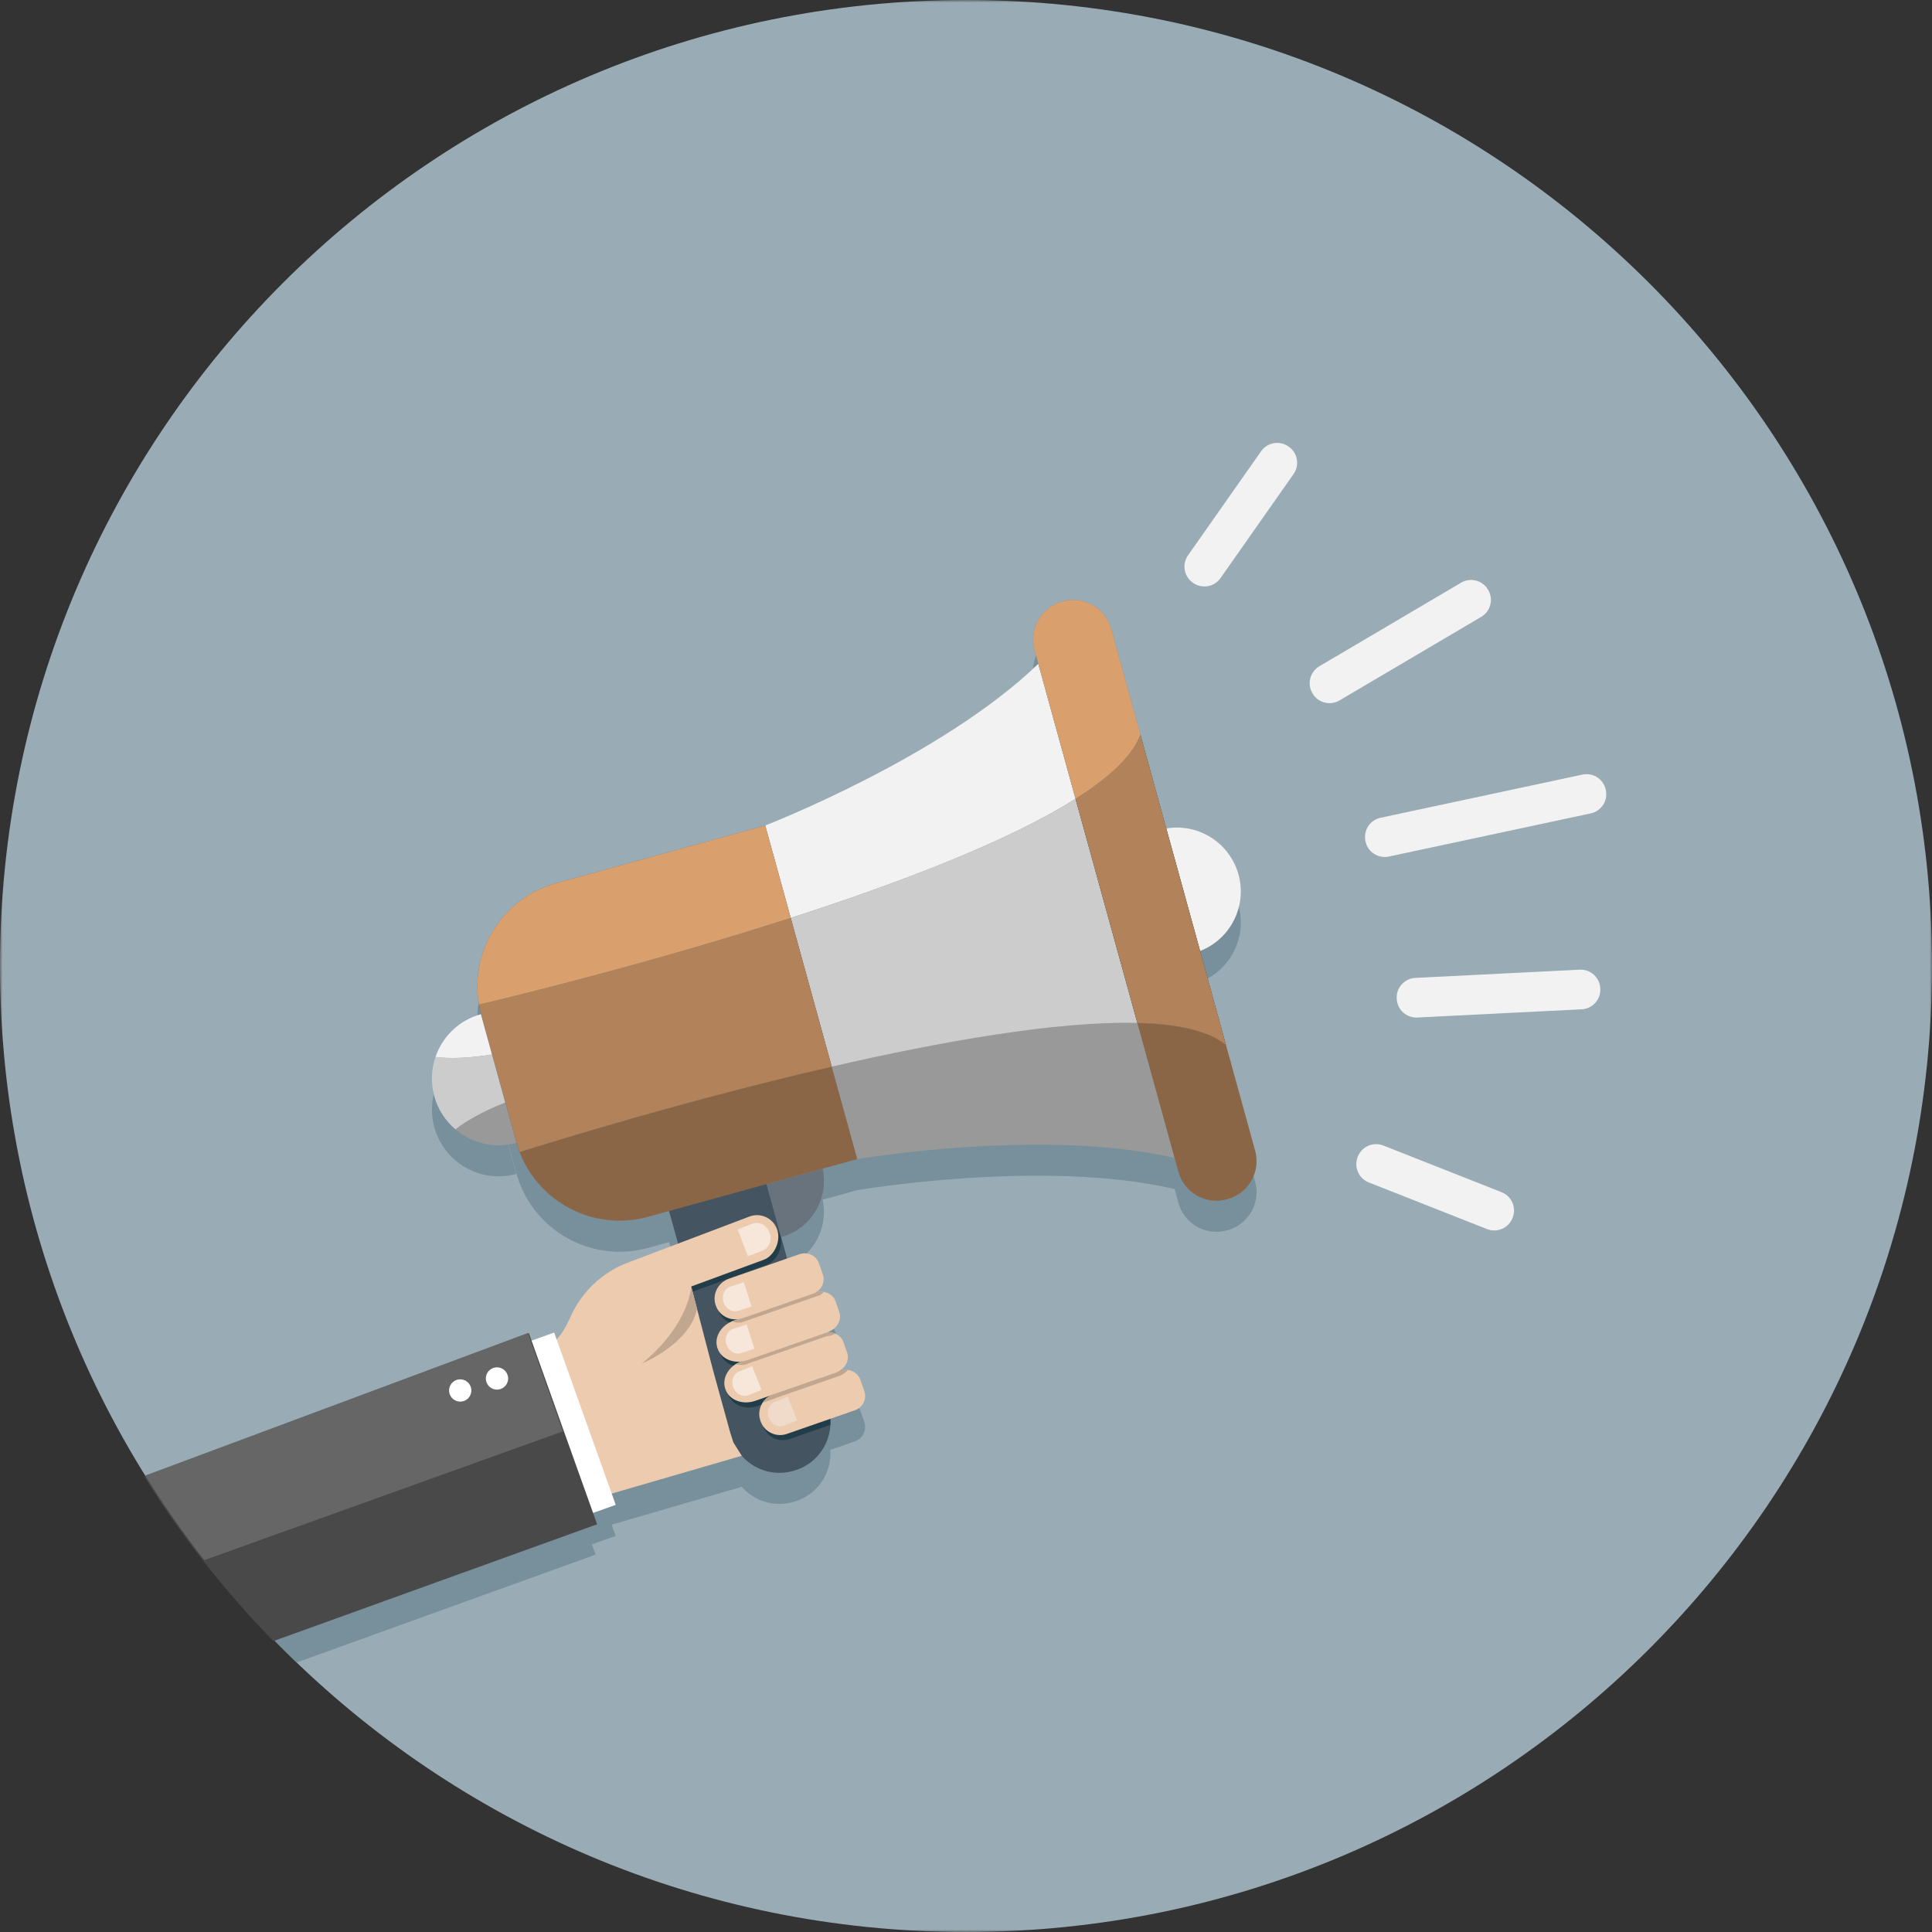 <?xml version="1.0" encoding="UTF-8"?>
<svg width="386px" height="386px" viewBox="0 0 386 386" version="1.1" xmlns="http://www.w3.org/2000/svg" xmlns:xlink="http://www.w3.org/1999/xlink">
    <rect x="0" y="0" width="386" height="386" fill="#333333" stroke="none"/>
    <!-- Generator: Sketch 46 (44423) - http://www.bohemiancoding.com/sketch -->
    <title>Illustration FPO</title>
    <desc>Created with Sketch.</desc>
    <defs>
        <polygon id="path-1" points="193 0 0 0 0 386 193 386 386 386 386 0"></polygon>
    </defs>
    <g id="AgileOne-—-Master" stroke="none" stroke-width="1" fill="none" fill-rule="evenodd">
        <g id="AgileOne-Alumni-Services-—-1280" transform="translate(-150, -1882)">
            <g id="Module-03" transform="translate(0, 1650)">
                <g id="Illustration-FPO" transform="translate(149, 232)">
                    <g id="Page-1" transform="translate(1, 0)">
                        <g id="Group-3">
                            <mask id="mask-2" fill="white">
                                <use xlink:href="#path-1"></use>
                            </mask>
                            <g id="Clip-2"></g>
                            <path d="M386,193 C386,299.591 299.591,386 193,386 C86.409,386 -0,299.591 -0,193 C-0,86.409 86.409,0 193,0 C299.591,0 386,86.409 386,193" id="Fill-1" fill="#99ACB5" mask="url(#mask-2)"></path>
                        </g>
                        <path d="M146.515,294.383 L146.505,294.353 C146.512,294.367 146.517,294.383 146.524,294.398 L146.515,294.383 Z M244.95,214.993 L239.769,196.207 C245.8,193.867 249.198,187.292 247.441,180.922 C247.412,180.818 247.379,180.716 247.348,180.613 C245.475,174.427 239.293,170.664 233.018,171.73 L227.838,152.944 L222.017,131.835 C220.861,127.645 216.527,125.184 212.336,126.339 L212.183,126.382 C207.992,127.537 205.532,131.871 206.687,136.063 L207.45,138.826 C188.127,157.502 152.884,171.136 152.884,171.136 L111.093,182.661 C100.385,185.614 93.833,196.2 95.692,206.922 C95.811,207.609 95.962,208.296 96.151,208.982 L99.567,221.367 L103.154,234.373 C103.343,235.059 103.565,235.727 103.815,236.377 C107.715,246.536 118.766,252.268 129.474,249.316 L133.676,248.156 L135.471,254.667 L125.42,258.476 C120.313,260.41 116.221,264.301 114.017,269.243 C113.474,270.461 112.861,271.648 112.108,272.749 L111.214,273.812 L110.724,272.441 L105.975,274.136 L105.517,272.853 L32.414,300.088 C40.196,311.734 49.209,322.485 59.27,332.156 L118.997,310.604 L118.267,308.561 L123.016,306.864 L122.213,304.615 L148.195,297.058 L148.194,297.057 C150.643,299.848 154.557,301.159 158.377,300.107 L158.572,300.053 C163.255,298.761 166.236,294.344 165.887,289.676 L170.827,287.958 C172.397,287.412 173.226,285.697 172.681,284.128 L171.914,281.924 C171.482,280.68 170.315,279.904 169.068,279.905 L169.068,279.905 C168.978,279.905 168.888,279.91 168.797,279.919 C168.771,279.921 168.745,279.923 168.719,279.926 C168.661,279.933 168.604,279.943 168.547,279.953 C168.493,279.962 168.438,279.971 168.384,279.984 C168.372,279.987 168.36,279.99 168.348,279.993 C168.263,280.015 168.177,280.036 168.092,280.066 L167.352,280.323 C168.915,279.567 169.759,277.946 169.259,276.508 L168.493,274.304 C168.223,273.53 167.616,272.957 166.848,272.65 C166.85,272.648 166.853,272.647 166.855,272.646 C166.656,272.566 166.444,272.508 166.225,272.466 C166.214,272.464 166.203,272.461 166.192,272.459 C166.11,272.444 166.027,272.433 165.943,272.423 C165.902,272.418 165.861,272.414 165.82,272.41 C165.748,272.404 165.675,272.401 165.602,272.399 C165.544,272.398 165.486,272.399 165.427,272.4 C165.384,272.4 165.342,272.397 165.298,272.4 L165.343,272.384 C167.189,271.741 168.244,269.949 167.698,268.38 L166.931,266.175 C166.584,265.177 165.673,264.512 164.581,264.323 C164.582,264.322 164.584,264.321 164.586,264.319 C164.503,264.305 164.419,264.297 164.334,264.288 L164.307,264.285 C164.223,264.278 164.137,264.274 164.052,264.272 C164.015,264.27 163.979,264.269 163.943,264.269 C163.876,264.269 163.808,264.272 163.741,264.275 C163.682,264.279 163.624,264.281 163.566,264.287 C163.514,264.292 163.462,264.299 163.409,264.306 C163.334,264.317 163.259,264.328 163.184,264.343 C163.162,264.347 163.14,264.349 163.118,264.354 C164.293,263.604 164.857,262.156 164.392,260.82 L163.626,258.615 C163.08,257.046 161.325,256.231 159.706,256.793 L157.252,257.647 L156.072,253.369 C162.058,251.719 165.644,245.69 164.356,239.696 L171.265,237.79 C171.265,237.79 208.515,231.433 234.679,237.566 L235.441,240.328 C236.597,244.52 240.931,246.98 245.122,245.824 L245.275,245.782 C249.466,244.626 251.926,240.292 250.77,236.102 L244.95,214.993 Z" id="Fill-4" fill="#78909C"></path>
                        <path d="M86.769,225.23 C87.51,227.913 89.019,230.176 90.995,231.85 C94.243,234.603 98.751,235.755 103.166,234.539 L100.944,226.479 L99.556,221.448 L98.3,216.892 L96.078,208.833 C91.662,210.05 88.385,213.351 87.007,217.38 C86.195,219.756 86.041,222.385 86.71,224.991 C86.731,225.07 86.748,225.15 86.769,225.23" id="Fill-6" fill="#78909C"></path>
                        <path d="M156.072,247.163 C162.058,245.512 165.644,239.482 164.356,233.489 L153.153,236.578 L156.072,247.163 Z" id="Fill-8" fill="#68737E"></path>
                        <path d="M158.572,293.846 L158.377,293.9 C153.052,295.367 147.545,292.242 146.076,286.917 L133.497,241.299 L152.974,235.928 L165.554,281.545 C167.023,286.87 163.897,292.377 158.572,293.846" id="Fill-10" fill="#445461"></path>
                        <path d="M166.173,213.115 L171.266,231.583 C171.266,231.583 208.516,225.225 234.679,231.358 L227.24,204.384 C211.215,203.972 188.146,208.053 166.173,213.115" id="Fill-12" fill="#999999"></path>
                        <path d="M214.889,159.594 L207.45,132.619 C188.128,151.295 152.885,164.929 152.885,164.929 L157.977,183.397 C179.44,176.482 201.339,168.16 214.889,159.594" id="Fill-14" fill="#F2F2F2"></path>
                        <path d="M214.889,159.594 C201.339,168.16 179.44,176.482 157.977,183.397 L161.99,197.947 L162.075,198.256 L166.173,213.115 C188.146,208.053 211.215,203.973 227.241,204.384 L220.979,181.678 L214.889,159.594 Z" id="Fill-16" fill="#CCCCCC"></path>
                        <path d="M157.977,183.396 L152.884,164.928 L111.093,176.454 C100.385,179.407 93.833,189.993 95.692,200.714 C102.568,199.084 129.894,192.445 157.977,183.396" id="Fill-18" fill="#68737E"></path>
                        <path d="M166.173,213.115 L162.075,198.256 L161.989,197.946 L157.977,183.396 C129.895,192.445 102.569,199.085 95.692,200.715 C95.811,201.401 95.963,202.089 96.152,202.774 L99.568,215.16 L103.154,228.166 C103.343,228.852 103.565,229.519 103.815,230.17 C110.555,228.045 137.422,219.74 166.173,213.115" id="Fill-20" fill="#445461"></path>
                        <path d="M103.815,230.17 C107.715,240.329 118.766,246.062 129.475,243.108 L171.266,231.583 L166.173,213.115 C137.422,219.74 110.555,228.045 103.815,230.17" id="Fill-22" fill="#8B6646"></path>
                        <path d="M247.441,174.715 C247.413,174.611 247.379,174.509 247.348,174.406 C245.475,168.22 239.293,164.457 233.019,165.523 L233.167,166.058 L233.314,166.594 L234.201,169.809 L234.349,170.345 L235.253,173.627 L236.331,177.532 L237.412,181.453 L238.144,184.107 L238.439,185.178 L238.747,186.294 L239.326,188.393 L239.621,189.464 L239.769,190 C245.8,187.66 249.198,181.085 247.441,174.715" id="Fill-24" fill="#F2F2F2"></path>
                        <path d="M225.319,150.996 C222.984,153.86 219.401,156.74 214.888,159.594 L220.979,181.678 L227.24,204.384 C232.577,204.52 237.13,205.156 240.603,206.419 C242.331,207.048 243.794,207.83 244.949,208.786 L239.769,190 L236.308,177.451 L233.018,165.522 L227.838,146.736 C227.336,148.149 226.481,149.57 225.319,150.996" id="Fill-26" fill="#213D4A"></path>
                        <path d="M240.603,206.419 C237.13,205.156 232.577,204.521 227.24,204.384 L234.679,231.358 L235.441,234.122 C236.597,238.313 240.931,240.773 245.122,239.617 L245.275,239.575 C249.466,238.419 251.926,234.085 250.77,229.895 L244.95,208.786 C243.794,207.83 242.332,207.048 240.603,206.419" id="Fill-28" fill="#8B6646"></path>
                        <path d="M212.336,120.133 L212.183,120.175 C207.992,121.33 205.531,125.664 206.687,129.856 L207.449,132.619 L214.888,159.594 C219.4,156.74 222.984,153.861 225.319,150.996 C226.481,149.571 227.336,148.15 227.837,146.737 L222.017,125.628 C220.861,121.438 216.527,118.977 212.336,120.133" id="Fill-30" fill="#74848D"></path>
                        <path d="M166.173,213.115 L162.075,198.256 L161.989,197.946 L157.977,183.396 C129.895,192.445 102.569,199.085 95.692,200.715 C95.811,201.401 95.963,202.089 96.152,202.774 L99.568,215.16 L103.154,228.166 C103.343,228.852 103.565,229.519 103.815,230.17 C110.555,228.045 137.422,219.74 166.173,213.115" id="Fill-32" fill="#B2835A"></path>
                        <path d="M157.977,183.396 L152.884,164.928 L111.093,176.454 C100.385,179.407 93.833,189.993 95.692,200.714 C102.568,199.084 129.894,192.445 157.977,183.396" id="Fill-34" fill="#D99F6D"></path>
                        <path d="M225.319,150.996 C222.984,153.86 219.401,156.74 214.888,159.594 L220.979,181.678 L227.24,204.384 C232.577,204.52 237.13,205.156 240.603,206.419 C242.331,207.048 243.794,207.83 244.949,208.786 L239.769,190 L236.308,177.451 L233.018,165.522 L227.838,146.736 C227.336,148.149 226.481,149.57 225.319,150.996" id="Fill-36" fill="#B2835A"></path>
                        <path d="M212.336,120.133 L212.183,120.175 C207.992,121.33 205.531,125.664 206.687,129.856 L207.449,132.619 L214.888,159.594 C219.4,156.74 222.984,153.861 225.319,150.996 C226.481,149.571 227.336,148.15 227.837,146.737 L222.017,125.628 C220.861,121.438 216.527,118.977 212.336,120.133" id="Fill-38" fill="#D99F6D"></path>
                        <path d="M103.166,228.332 L100.943,220.272 C96.248,222.139 93.101,223.993 90.994,225.644 C94.243,228.396 98.751,229.549 103.166,228.332" id="Fill-40" fill="#999999"></path>
                        <path d="M96.078,202.626 C91.663,203.844 88.385,207.145 87.007,211.174 C89.662,211.51 93.314,211.489 98.301,210.686 L96.078,202.626 Z" id="Fill-42" fill="#F2F2F2"></path>
                        <path d="M98.3,210.685 C93.313,211.489 89.661,211.51 87.007,211.173 C86.195,213.549 86.042,216.179 86.71,218.785 C86.73,218.863 86.747,218.944 86.769,219.024 C87.509,221.707 89.019,223.97 90.994,225.643 C93.101,223.994 96.248,222.138 100.944,220.273 L99.556,215.242 L98.3,210.685 Z" id="Fill-44" fill="#CCCCCC"></path>
                        <path d="M165.554,281.545 L157.557,252.546 L146.208,256.492 C143.984,257.266 142.788,259.641 143.538,261.797 L143.565,261.876 C144.202,263.706 146.035,264.785 147.936,264.598 L147.137,264.876 C147.012,264.92 146.891,264.97 146.77,265.022 C146.771,265.022 146.772,265.022 146.773,265.023 C144.461,266.003 143.182,268.33 143.895,270.382 L143.923,270.461 C144.545,272.251 146.488,273.263 148.582,273.051 C148.569,273.056 148.557,273.063 148.544,273.067 C148.38,273.129 148.222,273.198 148.068,273.273 C148.044,273.284 148.02,273.297 147.996,273.309 C147.832,273.392 147.674,273.481 147.522,273.576 C147.52,273.577 147.518,273.579 147.515,273.58 L147.516,273.58 C145.735,274.712 144.833,276.715 145.457,278.51 L145.484,278.589 C146.234,280.745 148.898,281.778 151.435,280.896 L154.575,279.804 C154.571,279.806 154.568,279.809 154.564,279.811 C154.408,279.887 154.26,279.973 154.116,280.066 C154.097,280.079 154.077,280.092 154.058,280.106 C152.546,281.13 151.844,283.073 152.471,284.881 L152.499,284.959 C153.249,287.115 155.605,288.256 157.761,287.506 L165.899,284.676 C165.948,283.647 165.843,282.593 165.554,281.545" id="Fill-46" fill="#213D4A"></path>
                        <path d="M138.368,258.06 L153.123,252.721 C155.234,251.94 156.54,249.059 155.889,246.905 L155.864,246.822 C155.15,244.464 152.588,243.202 150.284,244.077 L135.778,249.572 L138.368,258.06 Z" id="Fill-48" fill="#213D4A"></path>
                        <path d="M170.828,281.751 L157.213,286.485 C155.057,287.234 152.701,286.095 151.951,283.939 L151.924,283.859 C151.174,281.703 152.314,279.348 154.47,278.598 L168.085,273.863 C169.655,273.317 171.369,274.147 171.914,275.717 L172.682,277.922 C173.227,279.49 172.397,281.205 170.828,281.751" id="Fill-50" fill="#ECCBAF"></path>
                        <path d="M166.905,274.305 L150.887,279.875 C148.35,280.757 145.686,279.724 144.936,277.568 L144.908,277.49 C144.158,275.332 145.607,272.869 148.144,271.988 L164.162,266.417 C166.009,265.776 167.947,266.528 168.493,268.097 L169.259,270.302 C169.805,271.87 168.751,273.663 166.905,274.305" id="Fill-52" fill="#ECCBAF"></path>
                        <path d="M165.343,266.177 L149.325,271.747 C146.788,272.629 144.124,271.596 143.374,269.44 L143.346,269.361 C142.596,267.204 144.045,264.741 146.582,263.86 L162.6,258.289 C164.447,257.648 166.385,258.4 166.931,259.968 L167.697,262.173 C168.243,263.742 167.189,265.535 165.343,266.177" id="Fill-54" fill="#ECCBAF"></path>
                        <path d="M162.449,258.474 L148.402,263.359 C146.178,264.132 143.766,263.011 143.017,260.855 L142.989,260.776 C142.24,258.62 143.435,256.245 145.659,255.471 L159.706,250.587 C161.325,250.024 163.08,250.839 163.626,252.409 L164.392,254.614 C164.938,256.183 164.068,257.912 162.449,258.474" id="Fill-56" fill="#ECCBAF"></path>
                        <path d="M155.174,279.245 L168.044,274.77 C168.588,274.509 169.045,274.143 169.39,273.717 C168.964,273.672 168.523,273.709 168.091,273.858 L167.346,274.118 C167.206,274.185 167.062,274.248 166.911,274.301 L154.035,278.777 C153.335,279.115 152.768,279.633 152.367,280.253 L154.733,279.431 C154.876,279.361 155.022,279.299 155.174,279.245" id="Fill-58" fill="#C2A790"></path>
                        <path d="M148.743,272.678 C148.779,272.664 148.813,272.649 148.849,272.636 L164.867,267.066 C165.242,266.936 165.62,266.866 165.991,266.845 L166.048,266.825 C166.339,266.724 166.608,266.592 166.856,266.439 C166.382,266.249 165.847,266.162 165.293,266.193 L149.332,271.742 C148.903,271.892 148.471,271.982 148.045,272.025 C147.658,272.168 147.298,272.349 146.967,272.559 C147.527,272.698 148.128,272.74 148.743,272.678" id="Fill-60" fill="#C2A790"></path>
                        <path d="M163.305,258.937 C163.475,258.877 163.646,258.834 163.816,258.798 C164.114,258.61 164.373,258.377 164.586,258.112 C164.119,258.031 163.62,258.04 163.118,258.146 C162.914,258.275 162.694,258.386 162.455,258.469 L148.409,263.353 C148.076,263.469 147.738,263.538 147.402,263.572 L146.589,263.854 C146.463,263.898 146.342,263.949 146.222,263.999 C146.81,264.21 147.451,264.29 148.1,264.224 L163.305,258.937 Z" id="Fill-62" fill="#C2A790"></path>
                        <path d="M157.386,279.049 L159.256,283.783 L156.631,284.84 C155.481,285.303 154.134,284.629 153.623,283.335 L153.604,283.287 C153.093,281.993 153.611,280.569 154.761,280.106 L157.386,279.049 Z" id="Fill-64" fill="#F0DBCB"></path>
                        <path d="M150.276,272.957 L152.151,277.688 L149.527,278.748 C148.378,279.213 147.03,278.54 146.518,277.246 L146.499,277.199 C145.986,275.905 146.503,274.48 147.652,274.017 L150.276,272.957 Z" id="Fill-66" fill="#F6E7DA"></path>
                        <path d="M149.184,264.613 L150.726,269.464 L148.036,270.339 C146.857,270.722 145.559,269.958 145.137,268.632 L145.122,268.583 C144.7,267.258 145.314,265.871 146.493,265.488 L149.184,264.613 Z" id="Fill-68" fill="#F6E7DA"></path>
                        <path d="M148.615,256.175 L150.157,261.026 L147.467,261.901 C146.288,262.284 144.99,261.52 144.569,260.194 L144.553,260.146 C144.131,258.82 144.745,257.434 145.924,257.05 L148.615,256.175 Z" id="Fill-70" fill="#F6E7DA"></path>
                        <path d="M155.34,245.884 L155.315,245.802 C154.601,243.443 152.039,242.182 149.735,243.055 L125.42,252.269 C120.314,254.203 116.221,258.094 114.018,263.036 C113.474,264.254 112.862,265.441 112.109,266.542 L109.666,269.446 L121.768,298.538 L148.195,290.852 L146.515,288.176 L145.846,286.082 L142.566,274.187 L138.1,257.031 L152.574,251.7 C154.685,250.92 155.991,248.038 155.34,245.884" id="Fill-72" fill="#ECCBAF"></path>
                        <path d="M149.434,250.993 L147.385,245.636 L150.355,244.477 C151.656,243.97 153.165,244.745 153.726,246.21 L153.745,246.264 C154.306,247.728 153.706,249.327 152.404,249.834 L149.434,250.993 Z" id="Fill-74" fill="#F6E7DA"></path>
                        <path d="M138.1,257.031 C138.1,257.031 137.788,264.612 128.232,272.427 C128.232,272.427 137.78,268.546 139.268,261.518 L138.1,257.031 Z" id="Fill-76" fill="#C2A790"></path>
                        <polygon id="Fill-78" fill="#FFFFFF" points="123.016 300.658 115.781 303.241 103.49 268.816 110.725 266.233"></polygon>
                        <path d="M317.819,162.509 L277.479,171.133 C275.361,171.585 273.276,170.236 272.823,168.116 L272.807,168.039 C272.354,165.921 273.704,163.837 275.822,163.384 L316.163,154.76 C318.281,154.308 320.365,155.657 320.818,157.777 L320.835,157.854 C321.288,159.972 319.938,162.056 317.819,162.509" id="Fill-80" fill="#F2F2F2"></path>
                        <path d="M295.942,123.241 L267.618,139.943 C265.753,141.044 263.348,140.424 262.247,138.557 L262.207,138.489 C261.107,136.623 261.728,134.219 263.593,133.118 L291.917,116.416 C293.783,115.315 296.188,115.936 297.288,117.802 L297.328,117.87 C298.429,119.736 297.808,122.14 295.942,123.241" id="Fill-82" fill="#F2F2F2"></path>
                        <path d="M258.446,94.709 L243.845,115.505 C242.601,117.277 240.155,117.705 238.382,116.461 L238.317,116.415 C236.544,115.171 236.116,112.725 237.361,110.951 L251.961,90.156 C253.206,88.383 255.652,87.955 257.425,89.2 L257.49,89.245 C259.262,90.49 259.691,92.937 258.446,94.709" id="Fill-84" fill="#F2F2F2"></path>
                        <path d="M315.614,193.736 L282.773,195.378 C280.61,195.485 278.943,197.327 279.051,199.491 L279.055,199.57 C279.163,201.733 281.005,203.399 283.169,203.291 L316.01,201.65 C318.173,201.542 319.839,199.7 319.731,197.537 L319.727,197.458 C319.619,195.294 317.777,193.628 315.614,193.736" id="Fill-86" fill="#F2F2F2"></path>
                        <path d="M300.008,238.193 L276.373,228.865 C274.358,228.07 272.08,229.059 271.285,231.074 L271.256,231.147 C270.461,233.163 271.449,235.44 273.464,236.236 L297.099,245.564 C299.114,246.359 301.392,245.371 302.188,243.355 L302.216,243.282 C303.012,241.267 302.023,238.989 300.008,238.193" id="Fill-88" fill="#F2F2F2"></path>
                        <path d="M54.687,327.603 L118.997,304.397 L105.517,266.644 L29.179,295.086 C36.513,306.832 45.077,317.729 54.687,327.603" id="Fill-90" fill="#494949"></path>
                        <path d="M54.687,327.603 L118.997,304.397 L105.517,266.644 L29.179,295.086 C36.513,306.832 45.077,317.729 54.687,327.603 Z" id="Stroke-92" stroke="#494949" stroke-width="0.476"></path>
                        <path d="M40.814,311.705 L112.474,285.974 L105.459,266.327 L29.008,294.809 C32.646,300.658 36.589,306.297 40.814,311.705" id="Fill-94" fill="#666666"></path>
                        <path d="M101.514,275.586 C101.611,274.359 100.696,273.286 99.47,273.19 C98.243,273.092 97.17,274.008 97.073,275.233 C96.976,276.46 97.891,277.533 99.118,277.63 C100.344,277.728 101.417,276.812 101.514,275.586" id="Fill-96" fill="#FFFFFF"></path>
                        <path d="M94.168,277.982 C94.265,276.755 93.35,275.683 92.123,275.586 C90.897,275.489 89.824,276.404 89.727,277.63 C89.63,278.857 90.545,279.929 91.772,280.027 C92.998,280.124 94.071,279.209 94.168,277.982" id="Fill-98" fill="#FFFFFF"></path>
                    </g>
                </g>
            </g>
        </g>
    </g>
</svg>